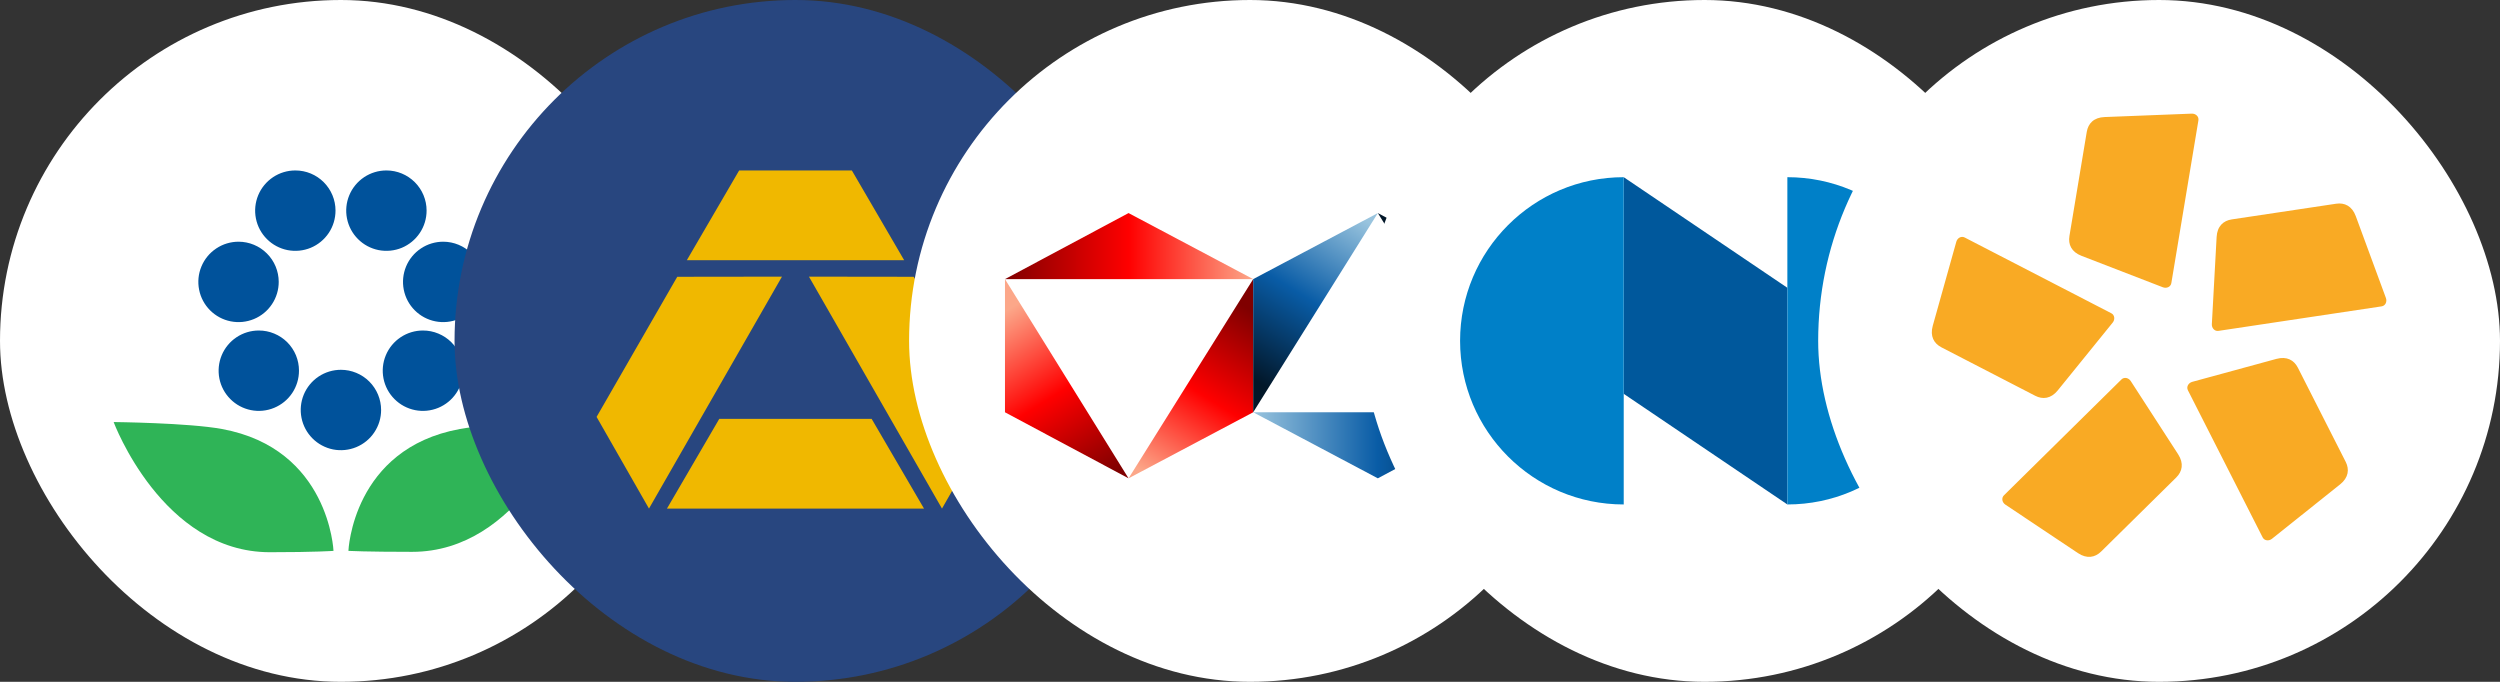 <svg width="88" height="24" viewBox="0 0 88 24" fill="none" xmlns="http://www.w3.org/2000/svg">
<rect x="0" y="0" width="88" height="24" fill="#333333" stroke="none"/>
<rect width="24" height="24" rx="12" fill="white"/>
<path d="M4 14.856C4 14.856 6.634 14.883 7.812 15.101C11.594 15.792 11.739 19.391 11.739 19.391C11.739 19.391 11.112 19.438 9.497 19.438C5.707 19.438 4 14.856 4 14.856Z" fill="#2FB457"/>
<path d="M20 14.856C20 14.856 17.366 14.883 16.188 15.101C12.408 15.792 12.264 19.391 12.264 19.391C12.264 19.391 12.877 19.425 14.505 19.425C18.296 19.425 20 14.856 20 14.856Z" fill="#2FB457"/>
<path d="M13.415 14.432C13.415 14.712 13.332 14.985 13.176 15.218C13.021 15.451 12.8 15.632 12.541 15.739C12.283 15.846 11.998 15.874 11.724 15.82C11.45 15.765 11.197 15.63 11 15.432C10.802 15.234 10.667 14.982 10.613 14.708C10.558 14.433 10.586 14.149 10.693 13.89C10.8 13.632 10.981 13.411 11.214 13.255C11.447 13.1 11.72 13.017 12 13.017C12.375 13.017 12.735 13.166 13 13.431C13.265 13.697 13.415 14.057 13.415 14.432Z" fill="#00529B"/>
<path d="M16.301 13.049C16.301 13.329 16.218 13.602 16.063 13.835C15.907 14.068 15.686 14.249 15.428 14.356C15.169 14.463 14.884 14.491 14.61 14.436C14.335 14.381 14.083 14.246 13.886 14.048C13.688 13.85 13.553 13.598 13.499 13.323C13.445 13.048 13.473 12.764 13.581 12.505C13.688 12.247 13.87 12.026 14.103 11.871C14.336 11.716 14.61 11.633 14.889 11.634C15.075 11.634 15.259 11.67 15.43 11.742C15.602 11.813 15.758 11.917 15.889 12.048C16.02 12.18 16.124 12.336 16.195 12.507C16.265 12.679 16.302 12.863 16.301 13.049Z" fill="#00529B"/>
<path d="M15.016 7.412C15.016 7.692 14.934 7.966 14.778 8.199C14.623 8.432 14.402 8.614 14.144 8.722C13.885 8.829 13.6 8.857 13.326 8.803C13.051 8.748 12.799 8.614 12.601 8.415C12.403 8.217 12.268 7.965 12.214 7.69C12.159 7.416 12.187 7.131 12.295 6.872C12.402 6.614 12.584 6.393 12.817 6.237C13.05 6.082 13.324 5.999 13.604 6C13.978 6 14.337 6.149 14.602 6.414C14.867 6.679 15.016 7.038 15.016 7.412Z" fill="#00529B"/>
<path d="M11.81 7.412C11.81 7.692 11.728 7.966 11.573 8.199C11.417 8.432 11.197 8.614 10.938 8.722C10.679 8.829 10.395 8.857 10.12 8.803C9.845 8.748 9.593 8.614 9.395 8.415C9.197 8.217 9.062 7.965 9.008 7.69C8.953 7.416 8.982 7.131 9.089 6.872C9.196 6.614 9.378 6.393 9.611 6.237C9.844 6.082 10.118 5.999 10.398 6C10.773 6 11.132 6.149 11.396 6.414C11.661 6.679 11.81 7.038 11.81 7.412Z" fill="#00529B"/>
<path d="M10.524 13.049C10.524 13.329 10.441 13.602 10.286 13.835C10.13 14.068 9.909 14.249 9.65 14.356C9.392 14.463 9.107 14.491 8.833 14.436C8.558 14.381 8.306 14.246 8.109 14.048C7.911 13.85 7.776 13.598 7.722 13.323C7.668 13.048 7.696 12.764 7.804 12.505C7.911 12.247 8.093 12.026 8.326 11.871C8.559 11.716 8.832 11.633 9.112 11.634C9.298 11.634 9.482 11.67 9.653 11.742C9.825 11.813 9.981 11.917 10.112 12.048C10.243 12.18 10.347 12.336 10.418 12.507C10.488 12.679 10.525 12.863 10.524 13.049Z" fill="#00529B"/>
<path d="M17.015 9.921C17.015 10.201 16.933 10.475 16.777 10.708C16.622 10.941 16.401 11.123 16.143 11.23C15.884 11.337 15.6 11.366 15.325 11.311C15.05 11.257 14.798 11.122 14.6 10.924C14.402 10.726 14.267 10.473 14.213 10.199C14.158 9.924 14.187 9.639 14.294 9.38C14.401 9.122 14.583 8.901 14.816 8.746C15.049 8.59 15.323 8.508 15.603 8.508C15.977 8.509 16.336 8.658 16.601 8.923C16.865 9.187 17.014 9.546 17.015 9.921Z" fill="#00529B"/>
<path d="M9.811 9.921C9.811 10.201 9.729 10.475 9.573 10.708C9.418 10.941 9.197 11.123 8.939 11.23C8.68 11.337 8.395 11.366 8.121 11.311C7.846 11.257 7.594 11.122 7.396 10.924C7.198 10.726 7.063 10.473 7.009 10.199C6.954 9.924 6.982 9.639 7.09 9.38C7.197 9.122 7.379 8.901 7.612 8.746C7.845 8.59 8.119 8.508 8.399 8.508C8.773 8.509 9.132 8.658 9.396 8.923C9.661 9.187 9.81 9.546 9.811 9.921Z" fill="#00529B"/>
<rect x="16" width="24" height="24" rx="12" fill="#28467F"/>
<path fill-rule="evenodd" clip-rule="evenodd" d="M29.985 6L31.827 9.16H24.176L26.018 6H29.985ZM22.844 17.902L21 14.675L23.839 9.743L27.525 9.738L22.844 17.902ZM33.158 17.902L35 14.675L32.163 9.743L28.475 9.738L33.158 17.902ZM30.681 14.743L32.525 17.902H23.477L25.319 14.743H30.681Z" fill="#F0B800"/>
<rect x="32" width="24" height="24" rx="12" fill="white"/>
<path d="M44.112 9.825L39.725 7.5L35.375 9.825H44.112Z" fill="url(#paint0_linear_3911_1920)"/>
<path d="M35.375 9.825V14.512L39.725 16.837L35.375 9.825Z" fill="url(#paint1_linear_3911_1920)"/>
<path d="M39.725 16.837L44.112 14.512V9.825L39.725 16.837Z" fill="url(#paint2_linear_3911_1920)"/>
<path d="M52.85 14.512L48.5 16.837L44.112 14.512H52.85Z" fill="url(#paint3_linear_3911_1920)"/>
<path d="M44.112 14.512V9.825L48.5 7.5L44.112 14.512Z" fill="url(#paint4_linear_3911_1920)"/>
<path d="M48.5 7.5L52.85 9.825V14.512L48.5 7.5Z" fill="url(#paint5_linear_3911_1920)"/>
<rect x="48" width="24" height="24" rx="12" fill="white"/>
<path d="M57.155 13.863L62.915 17.757V10.13L57.155 6.237V13.863Z" fill="#00589C"/>
<path d="M51.395 11.997C51.395 15.176 53.975 17.757 57.155 17.757V6.237C53.975 6.237 51.395 8.818 51.395 11.997ZM62.915 6.237V17.757C66.094 17.757 68.675 15.176 68.675 11.997C68.675 8.818 66.094 6.237 62.915 6.237Z" fill="#0080C8"/>
<rect x="64" width="24" height="24" rx="12" fill="white"/>
<path d="M77.384 4.237L76.431 9.965C76.408 10.101 76.262 10.162 76.133 10.112L73.268 9.005C72.913 8.868 72.795 8.602 72.844 8.308L73.454 4.642C73.503 4.348 73.701 4.134 74.082 4.12L77.151 4C77.288 3.995 77.407 4.101 77.384 4.237ZM69.159 8.361L74.317 11.026C74.44 11.089 74.454 11.248 74.367 11.355L72.433 13.742C72.194 14.037 71.904 14.068 71.639 13.931L68.338 12.226C68.073 12.089 67.931 11.835 68.033 11.468L68.862 8.51C68.899 8.377 69.036 8.297 69.159 8.361ZM70.539 17.435L74.674 13.358C74.772 13.261 74.927 13.298 75.002 13.413L76.671 15.992C76.877 16.311 76.817 16.596 76.605 16.806L73.959 19.415C73.746 19.624 73.46 19.68 73.144 19.469L70.589 17.763C70.475 17.687 70.441 17.532 70.539 17.435ZM79.644 18.914L77.014 13.737C76.952 13.614 77.034 13.478 77.166 13.441L80.129 12.633C80.496 12.533 80.75 12.677 80.885 12.943L82.568 16.256C82.703 16.522 82.67 16.812 82.373 17.049L79.972 18.966C79.864 19.052 79.706 19.037 79.644 18.914ZM83.832 10.784L78.089 11.647C77.953 11.667 77.849 11.546 77.857 11.409L78.025 8.342C78.046 7.962 78.263 7.767 78.558 7.723L82.232 7.171C82.527 7.127 82.791 7.25 82.923 7.607L83.984 10.489C84.032 10.618 83.968 10.764 83.832 10.784Z" fill="#F9AA24"/>
<defs>
<linearGradient id="paint0_linear_3911_1920" x1="35.361" y1="8.668" x2="44.108" y2="8.668" gradientUnits="userSpaceOnUse">
<stop stop-color="#800000"/>
<stop offset="0.5" stop-color="#FF0000"/>
<stop offset="1" stop-color="#FCA789"/>
</linearGradient>
<linearGradient id="paint1_linear_3911_1920" x1="37.975" y1="17.41" x2="34.35" y2="11.614" gradientUnits="userSpaceOnUse">
<stop stop-color="#800000"/>
<stop offset="0.5" stop-color="#FF0000"/>
<stop offset="1" stop-color="#FCA789"/>
</linearGradient>
<linearGradient id="paint2_linear_3911_1920" x1="43.203" y1="10.416" x2="39.578" y2="16.214" gradientUnits="userSpaceOnUse">
<stop stop-color="#800000"/>
<stop offset="0.5" stop-color="#FF0000"/>
<stop offset="1" stop-color="#FCA789"/>
</linearGradient>
<linearGradient id="paint3_linear_3911_1920" x1="52.866" y1="15.662" x2="44.117" y2="15.662" gradientUnits="userSpaceOnUse">
<stop stop-color="#021729"/>
<stop offset="0.5" stop-color="#095CA6"/>
<stop offset="1" stop-color="#99C4DE"/>
</linearGradient>
<linearGradient id="paint4_linear_3911_1920" x1="45.022" y1="13.913" x2="48.647" y2="8.116" gradientUnits="userSpaceOnUse">
<stop stop-color="#021729"/>
<stop offset="0.5" stop-color="#095CA6"/>
<stop offset="1" stop-color="#99C4DE"/>
</linearGradient>
<linearGradient id="paint5_linear_3911_1920" x1="50.251" y1="6.919" x2="53.875" y2="12.717" gradientUnits="userSpaceOnUse">
<stop stop-color="#021729"/>
<stop offset="0.5" stop-color="#095CA6"/>
<stop offset="1" stop-color="#99C4DE"/>
</linearGradient>
</defs>
</svg>

